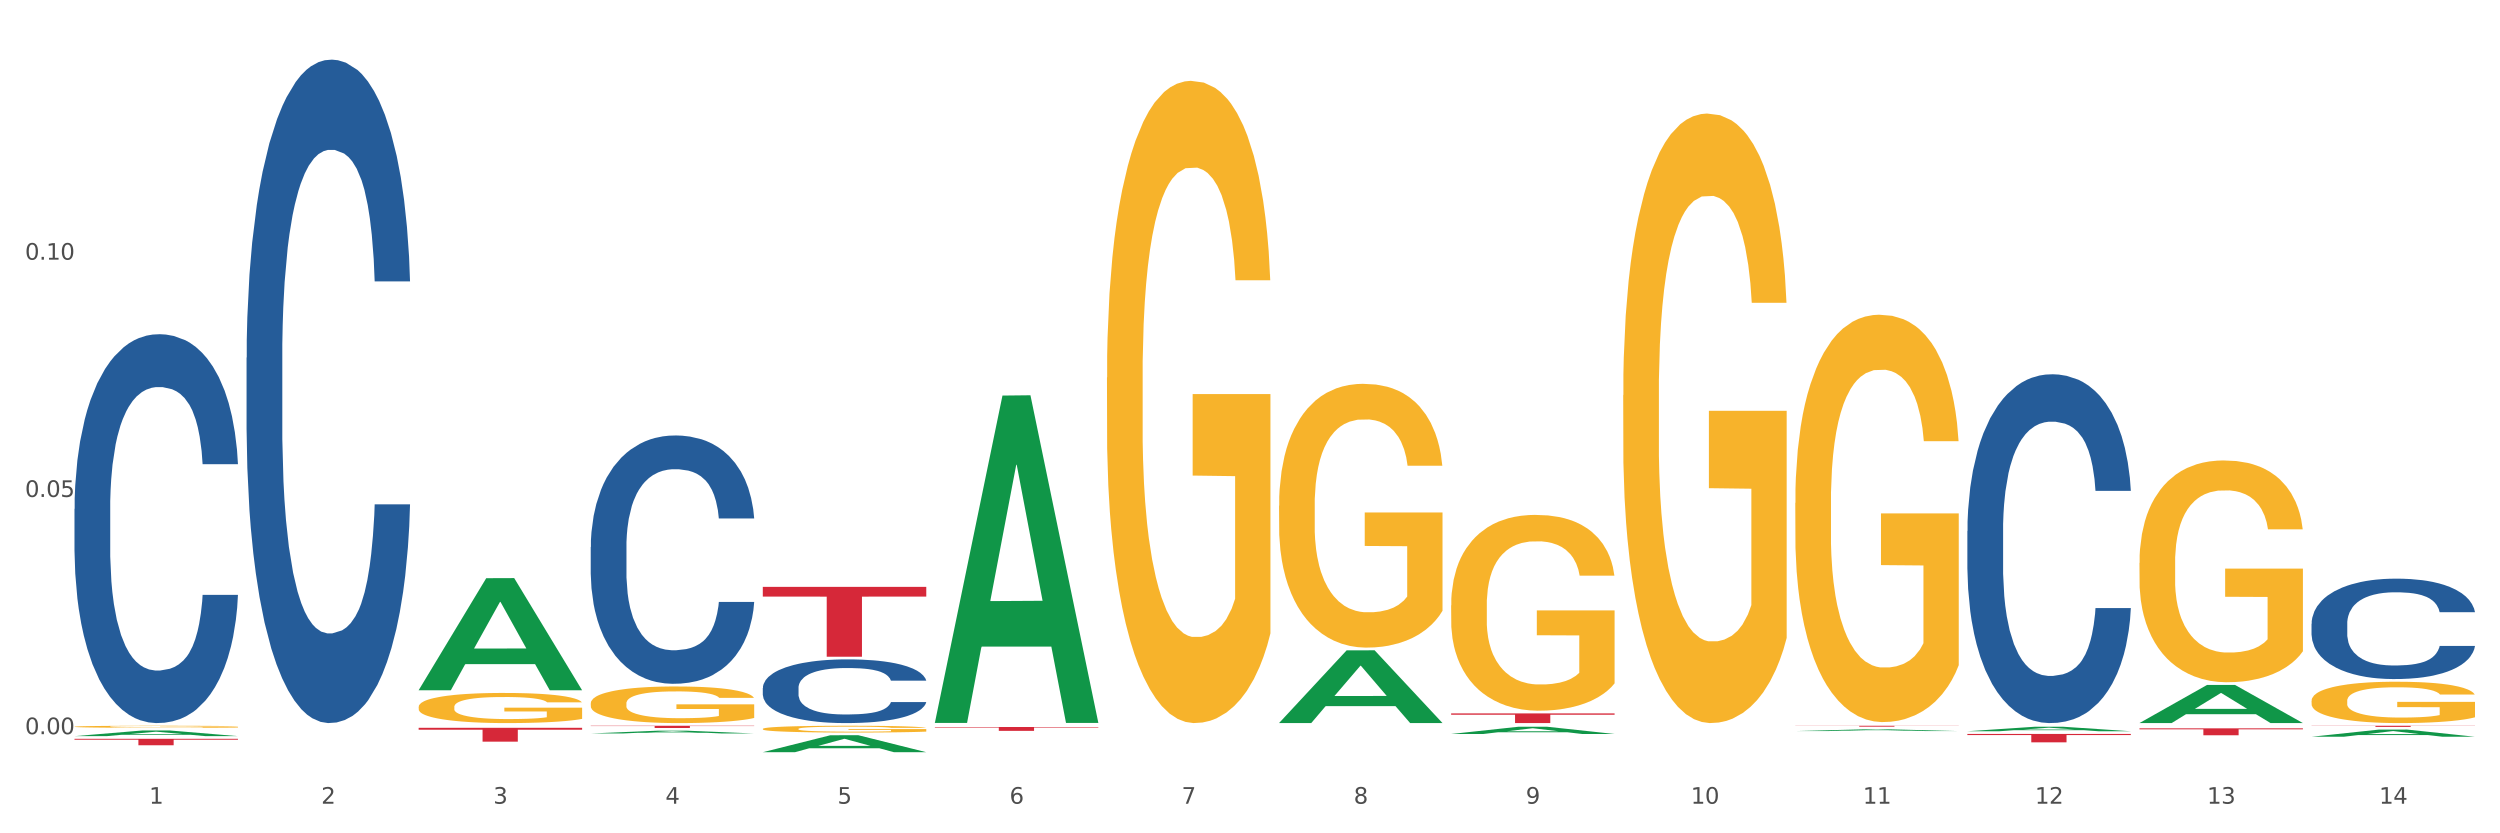 <?xml version="1.0" encoding="utf-8" standalone="no"?>
<!DOCTYPE svg PUBLIC "-//W3C//DTD SVG 1.1//EN"
  "http://www.w3.org/Graphics/SVG/1.1/DTD/svg11.dtd">
<svg xmlns:xlink="http://www.w3.org/1999/xlink" width="1080pt" height="360pt" viewBox="0 0 1080 360" xmlns="http://www.w3.org/2000/svg" version="1.1">
 <rect x="0" y="0" width="1080" height="360" fill="#333333" stroke="none"/>
 <defs>
  <style type="text/css">*{stroke-linejoin: round; stroke-linecap: butt}</style>
 </defs>
 <g id="figure_1">
  <g id="patch_1">
   <path d="M 0 360 
L 1080 360 
L 1080 0 
L 0 0 
z
" style="fill: #ffffff; stroke: #ffffff; stroke-linejoin: miter"/>
  </g>
  <g id="axes_1">
   <g id="matplotlib.axis_1">
    <g id="xtick_1">
     <g id="text_1">
      <!-- 1 -->
      <g style="fill: #4d4d4d" transform="translate(64.432 347.204) scale(0.096 -0.096)">
       <defs>
        <path id="DejaVuSans-31" d="M 794 531 
L 1825 531 
L 1825 4091 
L 703 3866 
L 703 4441 
L 1819 4666 
L 2450 4666 
L 2450 531 
L 3481 531 
L 3481 0 
L 794 0 
L 794 531 
z
" transform="scale(0.016)"/>
       </defs>
       <use xlink:href="#DejaVuSans-31"/>
      </g>
     </g>
    </g>
    <g id="xtick_2">
     <g id="text_2">
      <!-- 2 -->
      <g style="fill: #4d4d4d" transform="translate(138.771 347.204) scale(0.096 -0.096)">
       <defs>
        <path id="DejaVuSans-32" d="M 1228 531 
L 3431 531 
L 3431 0 
L 469 0 
L 469 531 
Q 828 903 1448 1529 
Q 2069 2156 2228 2338 
Q 2531 2678 2651 2914 
Q 2772 3150 2772 3378 
Q 2772 3750 2511 3984 
Q 2250 4219 1831 4219 
Q 1534 4219 1204 4116 
Q 875 4013 500 3803 
L 500 4441 
Q 881 4594 1212 4672 
Q 1544 4750 1819 4750 
Q 2544 4750 2975 4387 
Q 3406 4025 3406 3419 
Q 3406 3131 3298 2873 
Q 3191 2616 2906 2266 
Q 2828 2175 2409 1742 
Q 1991 1309 1228 531 
z
" transform="scale(0.016)"/>
       </defs>
       <use xlink:href="#DejaVuSans-32"/>
      </g>
     </g>
    </g>
    <g id="xtick_3">
     <g id="text_3">
      <!-- 3 -->
      <g style="fill: #4d4d4d" transform="translate(213.109 347.204) scale(0.096 -0.096)">
       <defs>
        <path id="DejaVuSans-33" d="M 2597 2516 
Q 3050 2419 3304 2112 
Q 3559 1806 3559 1356 
Q 3559 666 3084 287 
Q 2609 -91 1734 -91 
Q 1441 -91 1130 -33 
Q 819 25 488 141 
L 488 750 
Q 750 597 1062 519 
Q 1375 441 1716 441 
Q 2309 441 2620 675 
Q 2931 909 2931 1356 
Q 2931 1769 2642 2001 
Q 2353 2234 1838 2234 
L 1294 2234 
L 1294 2753 
L 1863 2753 
Q 2328 2753 2575 2939 
Q 2822 3125 2822 3475 
Q 2822 3834 2567 4026 
Q 2313 4219 1838 4219 
Q 1578 4219 1281 4162 
Q 984 4106 628 3988 
L 628 4550 
Q 988 4650 1302 4700 
Q 1616 4750 1894 4750 
Q 2613 4750 3031 4423 
Q 3450 4097 3450 3541 
Q 3450 3153 3228 2886 
Q 3006 2619 2597 2516 
z
" transform="scale(0.016)"/>
       </defs>
       <use xlink:href="#DejaVuSans-33"/>
      </g>
     </g>
    </g>
    <g id="xtick_4">
     <g id="text_4">
      <!-- 4 -->
      <g style="fill: #4d4d4d" transform="translate(287.448 347.204) scale(0.096 -0.096)">
       <defs>
        <path id="DejaVuSans-34" d="M 2419 4116 
L 825 1625 
L 2419 1625 
L 2419 4116 
z
M 2253 4666 
L 3047 4666 
L 3047 1625 
L 3713 1625 
L 3713 1100 
L 3047 1100 
L 3047 0 
L 2419 0 
L 2419 1100 
L 313 1100 
L 313 1709 
L 2253 4666 
z
" transform="scale(0.016)"/>
       </defs>
       <use xlink:href="#DejaVuSans-34"/>
      </g>
     </g>
    </g>
    <g id="xtick_5">
     <g id="text_5">
      <!-- 5 -->
      <g style="fill: #4d4d4d" transform="translate(361.787 347.204) scale(0.096 -0.096)">
       <defs>
        <path id="DejaVuSans-35" d="M 691 4666 
L 3169 4666 
L 3169 4134 
L 1269 4134 
L 1269 2991 
Q 1406 3038 1543 3061 
Q 1681 3084 1819 3084 
Q 2600 3084 3056 2656 
Q 3513 2228 3513 1497 
Q 3513 744 3044 326 
Q 2575 -91 1722 -91 
Q 1428 -91 1123 -41 
Q 819 9 494 109 
L 494 744 
Q 775 591 1075 516 
Q 1375 441 1709 441 
Q 2250 441 2565 725 
Q 2881 1009 2881 1497 
Q 2881 1984 2565 2268 
Q 2250 2553 1709 2553 
Q 1456 2553 1204 2497 
Q 953 2441 691 2322 
L 691 4666 
z
" transform="scale(0.016)"/>
       </defs>
       <use xlink:href="#DejaVuSans-35"/>
      </g>
     </g>
    </g>
    <g id="xtick_6">
     <g id="text_6">
      <!-- 6 -->
      <g style="fill: #4d4d4d" transform="translate(436.125 347.204) scale(0.096 -0.096)">
       <defs>
        <path id="DejaVuSans-36" d="M 2113 2584 
Q 1688 2584 1439 2293 
Q 1191 2003 1191 1497 
Q 1191 994 1439 701 
Q 1688 409 2113 409 
Q 2538 409 2786 701 
Q 3034 994 3034 1497 
Q 3034 2003 2786 2293 
Q 2538 2584 2113 2584 
z
M 3366 4563 
L 3366 3988 
Q 3128 4100 2886 4159 
Q 2644 4219 2406 4219 
Q 1781 4219 1451 3797 
Q 1122 3375 1075 2522 
Q 1259 2794 1537 2939 
Q 1816 3084 2150 3084 
Q 2853 3084 3261 2657 
Q 3669 2231 3669 1497 
Q 3669 778 3244 343 
Q 2819 -91 2113 -91 
Q 1303 -91 875 529 
Q 447 1150 447 2328 
Q 447 3434 972 4092 
Q 1497 4750 2381 4750 
Q 2619 4750 2861 4703 
Q 3103 4656 3366 4563 
z
" transform="scale(0.016)"/>
       </defs>
       <use xlink:href="#DejaVuSans-36"/>
      </g>
     </g>
    </g>
    <g id="xtick_7">
     <g id="text_7">
      <!-- 7 -->
      <g style="fill: #4d4d4d" transform="translate(510.464 347.204) scale(0.096 -0.096)">
       <defs>
        <path id="DejaVuSans-37" d="M 525 4666 
L 3525 4666 
L 3525 4397 
L 1831 0 
L 1172 0 
L 2766 4134 
L 525 4134 
L 525 4666 
z
" transform="scale(0.016)"/>
       </defs>
       <use xlink:href="#DejaVuSans-37"/>
      </g>
     </g>
    </g>
    <g id="xtick_8">
     <g id="text_8">
      <!-- 8 -->
      <g style="fill: #4d4d4d" transform="translate(584.803 347.204) scale(0.096 -0.096)">
       <defs>
        <path id="DejaVuSans-38" d="M 2034 2216 
Q 1584 2216 1326 1975 
Q 1069 1734 1069 1313 
Q 1069 891 1326 650 
Q 1584 409 2034 409 
Q 2484 409 2743 651 
Q 3003 894 3003 1313 
Q 3003 1734 2745 1975 
Q 2488 2216 2034 2216 
z
M 1403 2484 
Q 997 2584 770 2862 
Q 544 3141 544 3541 
Q 544 4100 942 4425 
Q 1341 4750 2034 4750 
Q 2731 4750 3128 4425 
Q 3525 4100 3525 3541 
Q 3525 3141 3298 2862 
Q 3072 2584 2669 2484 
Q 3125 2378 3379 2068 
Q 3634 1759 3634 1313 
Q 3634 634 3220 271 
Q 2806 -91 2034 -91 
Q 1263 -91 848 271 
Q 434 634 434 1313 
Q 434 1759 690 2068 
Q 947 2378 1403 2484 
z
M 1172 3481 
Q 1172 3119 1398 2916 
Q 1625 2713 2034 2713 
Q 2441 2713 2670 2916 
Q 2900 3119 2900 3481 
Q 2900 3844 2670 4047 
Q 2441 4250 2034 4250 
Q 1625 4250 1398 4047 
Q 1172 3844 1172 3481 
z
" transform="scale(0.016)"/>
       </defs>
       <use xlink:href="#DejaVuSans-38"/>
      </g>
     </g>
    </g>
    <g id="xtick_9">
     <g id="text_9">
      <!-- 9 -->
      <g style="fill: #4d4d4d" transform="translate(659.142 347.204) scale(0.096 -0.096)">
       <defs>
        <path id="DejaVuSans-39" d="M 703 97 
L 703 672 
Q 941 559 1184 500 
Q 1428 441 1663 441 
Q 2288 441 2617 861 
Q 2947 1281 2994 2138 
Q 2813 1869 2534 1725 
Q 2256 1581 1919 1581 
Q 1219 1581 811 2004 
Q 403 2428 403 3163 
Q 403 3881 828 4315 
Q 1253 4750 1959 4750 
Q 2769 4750 3195 4129 
Q 3622 3509 3622 2328 
Q 3622 1225 3098 567 
Q 2575 -91 1691 -91 
Q 1453 -91 1209 -44 
Q 966 3 703 97 
z
M 1959 2075 
Q 2384 2075 2632 2365 
Q 2881 2656 2881 3163 
Q 2881 3666 2632 3958 
Q 2384 4250 1959 4250 
Q 1534 4250 1286 3958 
Q 1038 3666 1038 3163 
Q 1038 2656 1286 2365 
Q 1534 2075 1959 2075 
z
" transform="scale(0.016)"/>
       </defs>
       <use xlink:href="#DejaVuSans-39"/>
      </g>
     </g>
    </g>
    <g id="xtick_10">
     <g id="text_10">
      <!-- 10 -->
      <g style="fill: #4d4d4d" transform="translate(730.426 347.204) scale(0.096 -0.096)">
       <defs>
        <path id="DejaVuSans-30" d="M 2034 4250 
Q 1547 4250 1301 3770 
Q 1056 3291 1056 2328 
Q 1056 1369 1301 889 
Q 1547 409 2034 409 
Q 2525 409 2770 889 
Q 3016 1369 3016 2328 
Q 3016 3291 2770 3770 
Q 2525 4250 2034 4250 
z
M 2034 4750 
Q 2819 4750 3233 4129 
Q 3647 3509 3647 2328 
Q 3647 1150 3233 529 
Q 2819 -91 2034 -91 
Q 1250 -91 836 529 
Q 422 1150 422 2328 
Q 422 3509 836 4129 
Q 1250 4750 2034 4750 
z
" transform="scale(0.016)"/>
       </defs>
       <use xlink:href="#DejaVuSans-31"/>
       <use xlink:href="#DejaVuSans-30" transform="translate(63.623 0)"/>
      </g>
     </g>
    </g>
    <g id="xtick_11">
     <g id="text_11">
      <!-- 11 -->
      <g style="fill: #4d4d4d" transform="translate(804.765 347.204) scale(0.096 -0.096)">
       <use xlink:href="#DejaVuSans-31"/>
       <use xlink:href="#DejaVuSans-31" transform="translate(63.623 0)"/>
      </g>
     </g>
    </g>
    <g id="xtick_12">
     <g id="text_12">
      <!-- 12 -->
      <g style="fill: #4d4d4d" transform="translate(879.104 347.204) scale(0.096 -0.096)">
       <use xlink:href="#DejaVuSans-31"/>
       <use xlink:href="#DejaVuSans-32" transform="translate(63.623 0)"/>
      </g>
     </g>
    </g>
    <g id="xtick_13">
     <g id="text_13">
      <!-- 13 -->
      <g style="fill: #4d4d4d" transform="translate(953.442 347.204) scale(0.096 -0.096)">
       <use xlink:href="#DejaVuSans-31"/>
       <use xlink:href="#DejaVuSans-33" transform="translate(63.623 0)"/>
      </g>
     </g>
    </g>
    <g id="xtick_14">
     <g id="text_14">
      <!-- 14 -->
      <g style="fill: #4d4d4d" transform="translate(1027.781 347.204) scale(0.096 -0.096)">
       <use xlink:href="#DejaVuSans-31"/>
       <use xlink:href="#DejaVuSans-34" transform="translate(63.623 0)"/>
      </g>
     </g>
    </g>
    <g id="xtick_15"/>
    <g id="xtick_16"/>
    <g id="xtick_17"/>
    <g id="xtick_18"/>
    <g id="xtick_19"/>
    <g id="xtick_20"/>
    <g id="xtick_21"/>
    <g id="xtick_22"/>
    <g id="xtick_23"/>
    <g id="xtick_24"/>
    <g id="xtick_25"/>
    <g id="xtick_26"/>
    <g id="xtick_27"/>
   </g>
   <g id="matplotlib.axis_2">
    <g id="ytick_1">
     <g id="text_15">
      <!-- 0.00 -->
      <g style="fill: #4d4d4d" transform="translate(10.8 317.171) scale(0.096 -0.096)">
       <defs>
        <path id="DejaVuSans-2e" d="M 684 794 
L 1344 794 
L 1344 0 
L 684 0 
L 684 794 
z
" transform="scale(0.016)"/>
       </defs>
       <use xlink:href="#DejaVuSans-30"/>
       <use xlink:href="#DejaVuSans-2e" transform="translate(63.623 0)"/>
       <use xlink:href="#DejaVuSans-30" transform="translate(95.41 0)"/>
       <use xlink:href="#DejaVuSans-30" transform="translate(159.033 0)"/>
      </g>
     </g>
    </g>
    <g id="ytick_2">
     <g id="text_16">
      <!-- 0.05 -->
      <g style="fill: #4d4d4d" transform="translate(10.8 214.68) scale(0.096 -0.096)">
       <use xlink:href="#DejaVuSans-30"/>
       <use xlink:href="#DejaVuSans-2e" transform="translate(63.623 0)"/>
       <use xlink:href="#DejaVuSans-30" transform="translate(95.41 0)"/>
       <use xlink:href="#DejaVuSans-35" transform="translate(159.033 0)"/>
      </g>
     </g>
    </g>
    <g id="ytick_3">
     <g id="text_17">
      <!-- 0.10 -->
      <g style="fill: #4d4d4d" transform="translate(10.8 112.188) scale(0.096 -0.096)">
       <use xlink:href="#DejaVuSans-30"/>
       <use xlink:href="#DejaVuSans-2e" transform="translate(63.623 0)"/>
       <use xlink:href="#DejaVuSans-31" transform="translate(95.41 0)"/>
       <use xlink:href="#DejaVuSans-30" transform="translate(159.033 0)"/>
      </g>
     </g>
    </g>
    <g id="ytick_4"/>
    <g id="ytick_5"/>
    <g id="ytick_6"/>
   </g>
   <g id="PolyCollection_1">
    <path d="M 32.175 318.012 
L 32.248 318.009 
L 61.37 315.574 
L 73.456 315.571 
L 102.797 318.016 
L 88.818 318.016 
L 82.484 317.447 
L 52.415 317.447 
L 52.197 317.456 
L 46.081 318.016 
L 32.175 318.016 
L 32.175 318.012 
L 56.201 317.107 
L 78.698 317.105 
L 67.559 316.092 
L 67.413 316.088 
L 67.267 316.095 
L 56.128 317.105 
L 56.201 317.107 
L 32.175 318.012 
z
" clip-path="url(#p46ab9dc8cc)" style="fill: #109648"/>
    <path d="M 924.24 314.651 
L 994.861 314.651 
L 994.861 315.065 
L 967.081 315.067 
L 967.081 317.625 
L 951.852 317.625 
L 951.852 315.067 
L 924.24 315.065 
L 924.24 314.654 
L 924.24 314.651 
z
" clip-path="url(#p46ab9dc8cc)" style="fill: #d62839"/>
    <path d="M 849.901 317.049 
L 920.523 317.049 
L 920.523 317.553 
L 892.742 317.557 
L 892.742 320.675 
L 877.514 320.675 
L 877.514 317.557 
L 849.901 317.553 
L 849.901 317.053 
L 849.901 317.049 
z
" clip-path="url(#p46ab9dc8cc)" style="fill: #d62839"/>
    <path d="M 775.562 313.524 
L 846.184 313.524 
L 846.184 313.58 
L 818.404 313.58 
L 818.404 313.922 
L 803.175 313.922 
L 803.175 313.58 
L 775.562 313.58 
L 775.562 313.525 
L 775.562 313.524 
z
" clip-path="url(#p46ab9dc8cc)" style="fill: #d62839"/>
    <path d="M 626.885 308.178 
L 697.506 308.178 
L 697.506 308.761 
L 669.726 308.765 
L 669.726 312.373 
L 654.497 312.373 
L 654.497 308.765 
L 626.885 308.761 
L 626.885 308.182 
L 626.885 308.178 
z
" clip-path="url(#p46ab9dc8cc)" style="fill: #d62839"/>
    <path d="M 403.869 314.063 
L 474.49 314.063 
L 474.49 314.297 
L 446.71 314.298 
L 446.71 315.746 
L 431.481 315.746 
L 431.481 314.298 
L 403.869 314.297 
L 403.869 314.065 
L 403.869 314.063 
z
" clip-path="url(#p46ab9dc8cc)" style="fill: #d62839"/>
    <path d="M 329.53 253.527 
L 400.152 253.527 
L 400.152 257.719 
L 372.371 257.748 
L 372.371 283.695 
L 357.143 283.695 
L 357.143 257.748 
L 329.53 257.719 
L 329.53 253.555 
L 329.53 253.527 
z
" clip-path="url(#p46ab9dc8cc)" style="fill: #d62839"/>
    <path d="M 255.191 313.524 
L 325.813 313.524 
L 325.813 313.659 
L 298.033 313.659 
L 298.033 314.491 
L 282.804 314.491 
L 282.804 313.659 
L 255.191 313.659 
L 255.191 313.525 
L 255.191 313.524 
z
" clip-path="url(#p46ab9dc8cc)" style="fill: #d62839"/>
    <path d="M 180.852 314.4 
L 251.474 314.4 
L 251.474 315.233 
L 223.694 315.239 
L 223.694 320.397 
L 208.465 320.397 
L 208.465 315.239 
L 180.852 315.233 
L 180.852 314.405 
L 180.852 314.4 
z
" clip-path="url(#p46ab9dc8cc)" style="fill: #d62839"/>
    <path d="M 32.175 319.167 
L 102.797 319.167 
L 102.797 319.553 
L 75.017 319.556 
L 75.017 321.946 
L 59.788 321.946 
L 59.788 319.556 
L 32.175 319.553 
L 32.175 319.17 
L 32.175 319.167 
z
" clip-path="url(#p46ab9dc8cc)" style="fill: #d62839"/>
    <path d="M 32.175 219.858 
L 32.258 219.705 
L 32.258 215.409 
L 32.509 209.578 
L 33.427 198.839 
L 34.596 190.707 
L 36.599 181.195 
L 37.684 177.206 
L 39.104 172.757 
L 42.025 165.546 
L 45.364 159.409 
L 47.702 156.033 
L 49.455 153.885 
L 53.378 150.05 
L 55.632 148.362 
L 57.969 146.981 
L 59.973 146.061 
L 63.312 144.987 
L 65.983 144.526 
L 69.072 144.373 
L 71.66 144.526 
L 75.082 145.14 
L 80.091 146.981 
L 82.011 148.055 
L 84.599 149.896 
L 87.27 152.351 
L 89.44 154.806 
L 91.945 158.335 
L 94.533 162.937 
L 97.037 168.767 
L 98.79 174.137 
L 100.209 179.814 
L 101.461 186.718 
L 102.379 194.236 
L 102.797 200.526 
L 87.52 200.526 
L 87.103 194.85 
L 86.268 188.713 
L 85.434 184.57 
L 84.515 181.195 
L 83.096 177.359 
L 81.844 174.904 
L 79.757 171.989 
L 77.837 170.148 
L 76.251 169.074 
L 74.331 168.154 
L 70.241 167.233 
L 67.319 167.233 
L 65.482 167.54 
L 63.229 168.307 
L 61.309 169.381 
L 59.055 171.222 
L 57.302 173.217 
L 55.549 175.825 
L 54.547 177.666 
L 53.044 181.041 
L 52.043 183.803 
L 50.707 188.559 
L 49.956 191.935 
L 48.62 200.68 
L 48.036 207.124 
L 47.785 211.573 
L 47.618 216.483 
L 47.618 240.417 
L 48.119 251.157 
L 48.537 255.759 
L 49.204 260.976 
L 50.457 267.727 
L 52.293 274.324 
L 54.213 279.08 
L 55.799 281.995 
L 57.302 284.143 
L 58.804 285.831 
L 60.641 287.365 
L 62.143 288.285 
L 64.397 289.206 
L 67.069 289.666 
L 69.155 289.666 
L 73.413 288.899 
L 75.333 288.132 
L 77.169 287.058 
L 79.173 285.37 
L 80.759 283.529 
L 81.677 282.148 
L 83.18 279.233 
L 84.348 276.165 
L 85.35 272.636 
L 86.018 269.568 
L 86.769 264.965 
L 87.353 259.748 
L 87.52 256.987 
L 102.797 256.987 
L 102.463 262.51 
L 101.879 267.88 
L 100.71 275.091 
L 99.792 279.233 
L 98.372 284.296 
L 96.87 288.592 
L 94.783 293.348 
L 92.863 296.877 
L 90.86 299.946 
L 88.689 302.707 
L 84.766 306.543 
L 83.347 307.617 
L 80.341 309.458 
L 78.004 310.532 
L 74.581 311.606 
L 71.075 312.22 
L 67.402 312.373 
L 64.147 312.066 
L 60.557 311.146 
L 58.303 310.225 
L 55.799 308.844 
L 52.877 306.696 
L 50.123 304.088 
L 47.535 301.02 
L 45.114 297.491 
L 42.86 293.502 
L 39.938 286.905 
L 37.768 280.461 
L 36.182 274.477 
L 35.097 269.414 
L 34.011 262.97 
L 33.427 258.521 
L 32.509 247.781 
L 32.175 237.809 
L 32.175 219.858 
z
" clip-path="url(#p46ab9dc8cc)" style="fill: #255c99"/>
    <path d="M 106.514 154.539 
L 106.597 154.278 
L 106.597 146.949 
L 106.848 137.002 
L 107.766 118.68 
L 108.935 104.807 
L 110.938 88.579 
L 112.023 81.773 
L 113.442 74.183 
L 116.364 61.881 
L 119.703 51.411 
L 122.04 45.652 
L 123.794 41.988 
L 127.717 35.444 
L 129.971 32.565 
L 132.308 30.209 
L 134.312 28.639 
L 137.651 26.806 
L 140.322 26.021 
L 143.411 25.759 
L 145.998 26.021 
L 149.421 27.068 
L 154.43 30.209 
L 156.35 32.041 
L 158.937 35.182 
L 161.609 39.37 
L 163.779 43.558 
L 166.283 49.579 
L 168.871 57.431 
L 171.376 67.377 
L 173.129 76.539 
L 174.548 86.223 
L 175.8 98.002 
L 176.718 110.827 
L 177.135 121.559 
L 161.859 121.559 
L 161.442 111.874 
L 160.607 101.405 
L 159.772 94.337 
L 158.854 88.579 
L 157.435 82.035 
L 156.183 77.847 
L 154.096 72.874 
L 152.176 69.733 
L 150.59 67.901 
L 148.67 66.33 
L 144.579 64.76 
L 141.658 64.76 
L 139.821 65.283 
L 137.567 66.592 
L 135.647 68.424 
L 133.393 71.565 
L 131.64 74.968 
L 129.887 79.418 
L 128.886 82.559 
L 127.383 88.317 
L 126.381 93.029 
L 125.046 101.143 
L 124.294 106.901 
L 122.959 121.821 
L 122.374 132.814 
L 122.124 140.405 
L 121.957 148.781 
L 121.957 189.614 
L 122.458 207.936 
L 122.875 215.788 
L 123.543 224.688 
L 124.795 236.205 
L 126.632 247.46 
L 128.552 255.574 
L 130.138 260.547 
L 131.64 264.212 
L 133.143 267.091 
L 134.979 269.708 
L 136.482 271.279 
L 138.736 272.849 
L 141.407 273.635 
L 143.494 273.635 
L 147.751 272.326 
L 149.671 271.017 
L 151.508 269.185 
L 153.511 266.306 
L 155.097 263.165 
L 156.016 260.809 
L 157.518 255.836 
L 158.687 250.601 
L 159.689 244.581 
L 160.357 239.346 
L 161.108 231.493 
L 161.692 222.594 
L 161.859 217.882 
L 177.135 217.882 
L 176.802 227.305 
L 176.217 236.466 
L 175.049 248.768 
L 174.13 255.836 
L 172.711 264.473 
L 171.209 271.802 
L 169.122 279.916 
L 167.202 285.937 
L 165.198 291.172 
L 163.028 295.883 
L 159.104 302.427 
L 157.685 304.259 
L 154.68 307.4 
L 152.343 309.232 
L 148.92 311.064 
L 145.414 312.111 
L 141.741 312.373 
L 138.486 311.85 
L 134.896 310.279 
L 132.642 308.709 
L 130.138 306.353 
L 127.216 302.689 
L 124.461 298.239 
L 121.874 293.004 
L 119.453 286.984 
L 117.199 280.178 
L 114.277 268.923 
L 112.107 257.93 
L 110.521 247.722 
L 109.435 239.084 
L 108.35 228.09 
L 107.766 220.5 
L 106.848 202.177 
L 106.514 185.164 
L 106.514 154.539 
z
" clip-path="url(#p46ab9dc8cc)" style="fill: #255c99"/>
    <path d="M 998.578 313.524 
L 1069.2 313.524 
L 1069.2 313.593 
L 1041.42 313.594 
L 1041.42 314.021 
L 1026.191 314.021 
L 1026.191 313.594 
L 998.578 313.593 
L 998.578 313.525 
L 998.578 313.524 
z
" clip-path="url(#p46ab9dc8cc)" style="fill: #d62839"/>
    <path d="M 255.191 236.323 
L 255.275 236.225 
L 255.275 233.481 
L 255.525 229.758 
L 256.443 222.9 
L 257.612 217.707 
L 259.615 211.632 
L 260.701 209.085 
L 262.12 206.243 
L 265.041 201.638 
L 268.381 197.719 
L 270.718 195.564 
L 272.471 194.192 
L 276.394 191.742 
L 278.648 190.665 
L 280.986 189.783 
L 282.989 189.195 
L 286.328 188.509 
L 288.999 188.215 
L 292.088 188.117 
L 294.676 188.215 
L 298.098 188.607 
L 303.107 189.783 
L 305.027 190.469 
L 307.615 191.644 
L 310.286 193.212 
L 312.457 194.78 
L 314.961 197.033 
L 317.549 199.973 
L 320.053 203.696 
L 321.806 207.125 
L 323.225 210.75 
L 324.477 215.159 
L 325.396 219.96 
L 325.813 223.977 
L 310.537 223.977 
L 310.119 220.352 
L 309.284 216.433 
L 308.45 213.788 
L 307.531 211.632 
L 306.112 209.183 
L 304.86 207.615 
L 302.773 205.753 
L 300.853 204.578 
L 299.267 203.892 
L 297.347 203.304 
L 293.257 202.716 
L 290.335 202.716 
L 288.499 202.912 
L 286.245 203.402 
L 284.325 204.088 
L 282.071 205.263 
L 280.318 206.537 
L 278.565 208.203 
L 277.563 209.379 
L 276.06 211.534 
L 275.059 213.298 
L 273.723 216.335 
L 272.972 218.491 
L 271.636 224.075 
L 271.052 228.19 
L 270.801 231.032 
L 270.634 234.167 
L 270.634 249.452 
L 271.135 256.31 
L 271.553 259.25 
L 272.22 262.581 
L 273.473 266.892 
L 275.309 271.105 
L 277.229 274.142 
L 278.815 276.004 
L 280.318 277.376 
L 281.82 278.453 
L 283.657 279.433 
L 285.159 280.021 
L 287.413 280.609 
L 290.085 280.903 
L 292.172 280.903 
L 296.429 280.413 
L 298.349 279.923 
L 300.185 279.237 
L 302.189 278.16 
L 303.775 276.984 
L 304.693 276.102 
L 306.196 274.24 
L 307.364 272.281 
L 308.366 270.027 
L 309.034 268.068 
L 309.785 265.128 
L 310.37 261.797 
L 310.537 260.033 
L 325.813 260.033 
L 325.479 263.561 
L 324.895 266.99 
L 323.726 271.595 
L 322.808 274.24 
L 321.389 277.474 
L 319.886 280.217 
L 317.799 283.254 
L 315.879 285.508 
L 313.876 287.467 
L 311.705 289.231 
L 307.782 291.681 
L 306.363 292.366 
L 303.358 293.542 
L 301.02 294.228 
L 297.598 294.914 
L 294.092 295.306 
L 290.419 295.404 
L 287.163 295.208 
L 283.573 294.62 
L 281.32 294.032 
L 278.815 293.15 
L 275.893 291.779 
L 273.139 290.113 
L 270.551 288.153 
L 268.13 285.9 
L 265.876 283.352 
L 262.955 279.139 
L 260.784 275.024 
L 259.198 271.203 
L 258.113 267.97 
L 257.028 263.855 
L 256.443 261.013 
L 255.525 254.155 
L 255.191 247.786 
L 255.191 236.323 
z
" clip-path="url(#p46ab9dc8cc)" style="fill: #255c99"/>
    <path d="M 849.901 229.388 
L 849.984 229.25 
L 849.984 225.397 
L 850.235 220.167 
L 851.153 210.534 
L 852.322 203.24 
L 854.325 194.708 
L 855.41 191.13 
L 856.829 187.139 
L 859.751 180.67 
L 863.09 175.166 
L 865.428 172.138 
L 867.181 170.211 
L 871.104 166.771 
L 873.358 165.257 
L 875.695 164.018 
L 877.699 163.193 
L 881.038 162.229 
L 883.709 161.816 
L 886.798 161.679 
L 889.386 161.816 
L 892.808 162.367 
L 897.817 164.018 
L 899.737 164.982 
L 902.325 166.633 
L 904.996 168.835 
L 907.166 171.037 
L 909.671 174.202 
L 912.258 178.331 
L 914.763 183.56 
L 916.516 188.377 
L 917.935 193.469 
L 919.187 199.662 
L 920.105 206.405 
L 920.523 212.048 
L 905.246 212.048 
L 904.829 206.956 
L 903.994 201.451 
L 903.159 197.735 
L 902.241 194.708 
L 900.822 191.267 
L 899.57 189.065 
L 897.483 186.45 
L 895.563 184.799 
L 893.977 183.836 
L 892.057 183.01 
L 887.966 182.184 
L 885.045 182.184 
L 883.208 182.459 
L 880.954 183.148 
L 879.034 184.111 
L 876.78 185.762 
L 875.027 187.551 
L 873.274 189.891 
L 872.273 191.542 
L 870.77 194.57 
L 869.768 197.047 
L 868.433 201.313 
L 867.681 204.341 
L 866.346 212.186 
L 865.761 217.966 
L 865.511 221.957 
L 865.344 226.36 
L 865.344 247.829 
L 865.845 257.463 
L 866.262 261.591 
L 866.93 266.27 
L 868.182 272.326 
L 870.019 278.243 
L 871.939 282.51 
L 873.525 285.124 
L 875.027 287.051 
L 876.53 288.565 
L 878.367 289.941 
L 879.869 290.767 
L 882.123 291.592 
L 884.794 292.005 
L 886.881 292.005 
L 891.139 291.317 
L 893.059 290.629 
L 894.895 289.666 
L 896.899 288.152 
L 898.485 286.501 
L 899.403 285.262 
L 900.905 282.647 
L 902.074 279.895 
L 903.076 276.729 
L 903.744 273.977 
L 904.495 269.848 
L 905.079 265.169 
L 905.246 262.692 
L 920.523 262.692 
L 920.189 267.647 
L 919.604 272.463 
L 918.436 278.931 
L 917.517 282.647 
L 916.098 287.189 
L 914.596 291.042 
L 912.509 295.308 
L 910.589 298.474 
L 908.585 301.226 
L 906.415 303.703 
L 902.491 307.144 
L 901.072 308.107 
L 898.067 309.758 
L 895.73 310.722 
L 892.307 311.685 
L 888.801 312.236 
L 885.128 312.373 
L 881.873 312.098 
L 878.283 311.272 
L 876.029 310.446 
L 873.525 309.208 
L 870.603 307.281 
L 867.848 304.942 
L 865.261 302.189 
L 862.84 299.024 
L 860.586 295.446 
L 857.664 289.528 
L 855.494 283.748 
L 853.908 278.381 
L 852.823 273.839 
L 851.737 268.059 
L 851.153 264.068 
L 850.235 254.435 
L 849.901 245.49 
L 849.901 229.388 
z
" clip-path="url(#p46ab9dc8cc)" style="fill: #255c99"/>
    <path d="M 998.578 269.465 
L 998.662 269.425 
L 998.662 268.316 
L 998.912 266.81 
L 999.83 264.037 
L 1000.999 261.937 
L 1003.003 259.481 
L 1004.088 258.451 
L 1005.507 257.302 
L 1008.429 255.44 
L 1011.768 253.855 
L 1014.105 252.984 
L 1015.858 252.429 
L 1019.781 251.439 
L 1022.035 251.003 
L 1024.373 250.646 
L 1026.376 250.409 
L 1029.715 250.131 
L 1032.387 250.013 
L 1035.475 249.973 
L 1038.063 250.013 
L 1041.486 250.171 
L 1046.494 250.646 
L 1048.414 250.924 
L 1051.002 251.399 
L 1053.673 252.033 
L 1055.844 252.667 
L 1058.348 253.578 
L 1060.936 254.767 
L 1063.44 256.272 
L 1065.193 257.659 
L 1066.612 259.125 
L 1067.864 260.907 
L 1068.783 262.849 
L 1069.2 264.473 
L 1053.924 264.473 
L 1053.506 263.007 
L 1052.671 261.422 
L 1051.837 260.353 
L 1050.918 259.481 
L 1049.499 258.491 
L 1048.247 257.857 
L 1046.16 257.104 
L 1044.24 256.629 
L 1042.654 256.351 
L 1040.734 256.114 
L 1036.644 255.876 
L 1033.722 255.876 
L 1031.886 255.955 
L 1029.632 256.153 
L 1027.712 256.431 
L 1025.458 256.906 
L 1023.705 257.421 
L 1021.952 258.095 
L 1020.95 258.57 
L 1019.448 259.442 
L 1018.446 260.155 
L 1017.11 261.383 
L 1016.359 262.254 
L 1015.023 264.513 
L 1014.439 266.176 
L 1014.188 267.325 
L 1014.022 268.593 
L 1014.022 274.773 
L 1014.522 277.547 
L 1014.94 278.735 
L 1015.608 280.082 
L 1016.86 281.825 
L 1018.696 283.529 
L 1020.616 284.757 
L 1022.202 285.51 
L 1023.705 286.064 
L 1025.207 286.5 
L 1027.044 286.896 
L 1028.547 287.134 
L 1030.8 287.372 
L 1033.472 287.491 
L 1035.559 287.491 
L 1039.816 287.293 
L 1041.736 287.094 
L 1043.572 286.817 
L 1045.576 286.381 
L 1047.162 285.906 
L 1048.08 285.549 
L 1049.583 284.797 
L 1050.752 284.004 
L 1051.753 283.093 
L 1052.421 282.301 
L 1053.172 281.112 
L 1053.757 279.765 
L 1053.924 279.052 
L 1069.2 279.052 
L 1068.866 280.478 
L 1068.282 281.865 
L 1067.113 283.727 
L 1066.195 284.797 
L 1064.776 286.104 
L 1063.273 287.213 
L 1061.186 288.441 
L 1059.266 289.353 
L 1057.263 290.145 
L 1055.092 290.858 
L 1051.169 291.849 
L 1049.75 292.126 
L 1046.745 292.601 
L 1044.407 292.879 
L 1040.985 293.156 
L 1037.479 293.314 
L 1033.806 293.354 
L 1030.55 293.275 
L 1026.96 293.037 
L 1024.707 292.799 
L 1022.202 292.443 
L 1019.281 291.888 
L 1016.526 291.215 
L 1013.938 290.422 
L 1011.517 289.511 
L 1009.263 288.481 
L 1006.342 286.778 
L 1004.171 285.114 
L 1002.585 283.569 
L 1001.5 282.261 
L 1000.415 280.597 
L 999.83 279.448 
L 998.912 276.675 
L 998.578 274.1 
L 998.578 269.465 
z
" clip-path="url(#p46ab9dc8cc)" style="fill: #255c99"/>
    <path d="M 998.578 302.762 
L 998.662 302.746 
L 998.662 302.158 
L 998.828 301.652 
L 999.662 300.428 
L 1000.913 299.417 
L 1001.83 298.878 
L 1002.747 298.438 
L 1003.831 297.997 
L 1005.165 297.54 
L 1007.583 296.871 
L 1009.084 296.529 
L 1010.918 296.17 
L 1014.253 295.647 
L 1016.671 295.354 
L 1019.173 295.109 
L 1023.258 294.815 
L 1025.926 294.685 
L 1028.761 294.587 
L 1032.18 294.521 
L 1034.765 294.505 
L 1040.434 294.554 
L 1045.27 294.701 
L 1047.605 294.815 
L 1050.607 295.011 
L 1052.191 295.141 
L 1054.775 295.403 
L 1057.444 295.745 
L 1059.278 296.039 
L 1062.029 296.594 
L 1064.114 297.149 
L 1066.032 297.834 
L 1067.032 298.307 
L 1067.783 298.748 
L 1068.45 299.254 
L 1069.117 300.053 
L 1054.108 300.053 
L 1053.525 299.482 
L 1052.608 298.944 
L 1051.274 298.421 
L 1050.106 298.095 
L 1048.105 297.687 
L 1046.271 297.426 
L 1044.353 297.23 
L 1042.019 297.067 
L 1040.184 296.985 
L 1037.599 296.92 
L 1032.513 296.936 
L 1029.095 297.067 
L 1026.76 297.23 
L 1025.259 297.377 
L 1023.925 297.54 
L 1022.425 297.769 
L 1020.674 298.111 
L 1019.423 298.421 
L 1018.172 298.813 
L 1017.172 299.205 
L 1016.255 299.662 
L 1015.504 300.151 
L 1014.92 300.657 
L 1014.42 301.277 
L 1014.003 302.305 
L 1014.003 304.541 
L 1014.17 305.046 
L 1014.587 305.715 
L 1015.087 306.221 
L 1015.921 306.825 
L 1016.671 307.233 
L 1018.089 307.82 
L 1019.673 308.31 
L 1020.924 308.62 
L 1022.174 308.881 
L 1024.342 309.24 
L 1026.76 309.534 
L 1028.845 309.713 
L 1031.68 309.877 
L 1033.597 309.942 
L 1035.265 309.974 
L 1039.35 309.974 
L 1042.269 309.925 
L 1045.52 309.811 
L 1048.022 309.664 
L 1050.106 309.485 
L 1052.441 309.191 
L 1053.942 308.914 
L 1053.942 305.503 
L 1035.598 305.487 
L 1035.598 303.219 
L 1069.2 303.219 
L 1069.2 309.877 
L 1067.783 310.219 
L 1066.198 310.529 
L 1064.531 310.807 
L 1062.029 311.149 
L 1059.028 311.476 
L 1056.36 311.704 
L 1053.525 311.9 
L 1050.19 312.079 
L 1045.854 312.243 
L 1043.186 312.308 
L 1039.851 312.357 
L 1035.932 312.373 
L 1032.513 312.341 
L 1029.178 312.259 
L 1025.676 312.112 
L 1022.258 311.9 
L 1019.673 311.688 
L 1017.088 311.427 
L 1014.337 311.084 
L 1012.169 310.758 
L 1010.501 310.464 
L 1008.667 310.089 
L 1006.666 309.599 
L 1005.165 309.159 
L 1003.831 308.702 
L 1002.414 308.114 
L 1001.413 307.608 
L 1000.413 306.972 
L 999.829 306.499 
L 999.162 305.764 
L 998.662 304.736 
L 998.578 302.762 
z
" clip-path="url(#p46ab9dc8cc)" style="fill: #f7b32b"/>
    <path d="M 924.24 243.189 
L 924.323 243.101 
L 924.323 239.951 
L 924.49 237.238 
L 925.323 230.675 
L 926.574 225.249 
L 927.491 222.362 
L 928.408 219.999 
L 929.492 217.636 
L 930.826 215.186 
L 933.244 211.598 
L 934.745 209.76 
L 936.58 207.835 
L 939.915 205.035 
L 942.333 203.459 
L 944.834 202.147 
L 948.92 200.572 
L 951.588 199.871 
L 954.423 199.346 
L 957.841 198.996 
L 960.426 198.909 
L 966.096 199.171 
L 970.932 199.959 
L 973.266 200.572 
L 976.268 201.622 
L 977.852 202.322 
L 980.437 203.722 
L 983.105 205.56 
L 984.939 207.135 
L 987.691 210.11 
L 989.775 213.085 
L 991.693 216.761 
L 992.693 219.299 
L 993.444 221.661 
L 994.111 224.374 
L 994.778 228.662 
L 979.77 228.662 
L 979.186 225.599 
L 978.269 222.712 
L 976.935 219.911 
L 975.768 218.161 
L 973.766 215.973 
L 971.932 214.573 
L 970.014 213.523 
L 967.68 212.648 
L 965.845 212.21 
L 963.261 211.86 
L 958.175 211.948 
L 954.756 212.648 
L 952.422 213.523 
L 950.921 214.311 
L 949.587 215.186 
L 948.086 216.411 
L 946.335 218.249 
L 945.084 219.911 
L 943.834 222.011 
L 942.833 224.112 
L 941.916 226.562 
L 941.165 229.187 
L 940.582 231.9 
L 940.081 235.225 
L 939.665 240.739 
L 939.665 252.727 
L 939.831 255.44 
L 940.248 259.028 
L 940.749 261.741 
L 941.582 264.979 
L 942.333 267.167 
L 943.75 270.317 
L 945.334 272.942 
L 946.585 274.605 
L 947.836 276.005 
L 950.004 277.93 
L 952.422 279.506 
L 954.506 280.468 
L 957.341 281.343 
L 959.259 281.693 
L 960.926 281.868 
L 965.012 281.868 
L 967.93 281.606 
L 971.182 280.993 
L 973.683 280.206 
L 975.768 279.243 
L 978.102 277.668 
L 979.603 276.18 
L 979.603 257.891 
L 961.26 257.803 
L 961.26 245.639 
L 994.861 245.639 
L 994.861 281.343 
L 993.444 283.181 
L 991.86 284.844 
L 990.192 286.331 
L 987.691 288.169 
L 984.689 289.919 
L 982.021 291.144 
L 979.186 292.194 
L 975.851 293.157 
L 971.515 294.032 
L 968.847 294.382 
L 965.512 294.645 
L 961.593 294.732 
L 958.175 294.557 
L 954.84 294.12 
L 951.338 293.332 
L 947.919 292.194 
L 945.334 291.057 
L 942.75 289.657 
L 939.998 287.819 
L 937.83 286.069 
L 936.163 284.494 
L 934.328 282.481 
L 932.327 279.856 
L 930.826 277.493 
L 929.492 275.043 
L 928.075 271.892 
L 927.074 269.179 
L 926.074 265.766 
L 925.49 263.229 
L 924.823 259.291 
L 924.323 253.778 
L 924.24 243.189 
z
" clip-path="url(#p46ab9dc8cc)" style="fill: #f7b32b"/>
    <path d="M 775.562 217.279 
L 775.645 217.118 
L 775.645 211.332 
L 775.812 206.35 
L 776.646 194.295 
L 777.897 184.331 
L 778.814 179.027 
L 779.731 174.687 
L 780.815 170.347 
L 782.149 165.847 
L 784.567 159.257 
L 786.068 155.882 
L 787.902 152.346 
L 791.237 147.203 
L 793.655 144.31 
L 796.157 141.899 
L 800.242 139.006 
L 802.91 137.72 
L 805.745 136.756 
L 809.164 136.113 
L 811.748 135.952 
L 817.418 136.435 
L 822.254 137.881 
L 824.589 139.006 
L 827.59 140.935 
L 829.175 142.221 
L 831.759 144.792 
L 834.427 148.167 
L 836.262 151.061 
L 839.013 156.525 
L 841.098 161.99 
L 843.015 168.74 
L 844.016 173.401 
L 844.766 177.741 
L 845.433 182.723 
L 846.1 190.599 
L 831.092 190.599 
L 830.509 184.973 
L 829.592 179.67 
L 828.257 174.526 
L 827.09 171.312 
L 825.089 167.294 
L 823.255 164.722 
L 821.337 162.793 
L 819.002 161.186 
L 817.168 160.383 
L 814.583 159.74 
L 809.497 159.9 
L 806.079 161.186 
L 803.744 162.793 
L 802.243 164.24 
L 800.909 165.847 
L 799.408 168.097 
L 797.657 171.473 
L 796.407 174.526 
L 795.156 178.384 
L 794.156 182.241 
L 793.238 186.741 
L 792.488 191.563 
L 791.904 196.546 
L 791.404 202.653 
L 790.987 212.779 
L 790.987 234.798 
L 791.154 239.781 
L 791.571 246.37 
L 792.071 251.353 
L 792.905 257.3 
L 793.655 261.318 
L 795.073 267.104 
L 796.657 271.926 
L 797.908 274.979 
L 799.158 277.551 
L 801.326 281.087 
L 803.744 283.98 
L 805.829 285.748 
L 808.663 287.355 
L 810.581 287.998 
L 812.249 288.32 
L 816.334 288.32 
L 819.253 287.837 
L 822.504 286.712 
L 825.006 285.266 
L 827.09 283.498 
L 829.425 280.605 
L 830.926 277.872 
L 830.926 244.281 
L 812.582 244.12 
L 812.582 221.779 
L 846.184 221.779 
L 846.184 287.355 
L 844.766 290.73 
L 843.182 293.784 
L 841.515 296.516 
L 839.013 299.892 
L 836.012 303.106 
L 833.344 305.356 
L 830.509 307.285 
L 827.174 309.053 
L 822.838 310.66 
L 820.17 311.303 
L 816.835 311.785 
L 812.916 311.946 
L 809.497 311.625 
L 806.162 310.821 
L 802.66 309.374 
L 799.242 307.285 
L 796.657 305.196 
L 794.072 302.624 
L 791.321 299.249 
L 789.153 296.034 
L 787.485 293.141 
L 785.651 289.445 
L 783.65 284.623 
L 782.149 280.283 
L 780.815 275.783 
L 779.398 269.997 
L 778.397 265.014 
L 777.396 258.746 
L 776.813 254.085 
L 776.146 246.853 
L 775.645 236.727 
L 775.562 217.279 
z
" clip-path="url(#p46ab9dc8cc)" style="fill: #f7b32b"/>
    <path d="M 701.223 170.729 
L 701.307 170.488 
L 701.307 161.831 
L 701.474 154.376 
L 702.307 136.34 
L 703.558 121.43 
L 704.475 113.494 
L 705.392 107.001 
L 706.476 100.508 
L 707.81 93.774 
L 710.228 83.914 
L 711.729 78.864 
L 713.563 73.574 
L 716.899 65.878 
L 719.317 61.55 
L 721.818 57.942 
L 725.903 53.614 
L 728.572 51.69 
L 731.406 50.247 
L 734.825 49.285 
L 737.41 49.044 
L 743.08 49.766 
L 747.915 51.93 
L 750.25 53.614 
L 753.252 56.499 
L 754.836 58.423 
L 757.421 62.271 
L 760.089 67.321 
L 761.923 71.65 
L 764.675 79.826 
L 766.759 88.003 
L 768.677 98.103 
L 769.677 105.077 
L 770.428 111.57 
L 771.095 119.025 
L 771.762 130.809 
L 756.754 130.809 
L 756.17 122.392 
L 755.253 114.456 
L 753.919 106.76 
L 752.751 101.951 
L 750.75 95.939 
L 748.916 92.091 
L 746.998 89.205 
L 744.664 86.8 
L 742.829 85.598 
L 740.245 84.636 
L 735.159 84.876 
L 731.74 86.8 
L 729.405 89.205 
L 727.905 91.369 
L 726.571 93.774 
L 725.07 97.141 
L 723.319 102.191 
L 722.068 106.76 
L 720.817 112.532 
L 719.817 118.304 
L 718.9 125.037 
L 718.149 132.252 
L 717.566 139.706 
L 717.065 148.845 
L 716.648 163.995 
L 716.648 196.941 
L 716.815 204.396 
L 717.232 214.256 
L 717.732 221.711 
L 718.566 230.609 
L 719.317 236.621 
L 720.734 245.278 
L 722.318 252.493 
L 723.569 257.062 
L 724.82 260.91 
L 726.987 266.2 
L 729.405 270.529 
L 731.49 273.174 
L 734.325 275.579 
L 736.242 276.541 
L 737.91 277.022 
L 741.996 277.022 
L 744.914 276.301 
L 748.166 274.617 
L 750.667 272.453 
L 752.751 269.808 
L 755.086 265.479 
L 756.587 261.391 
L 756.587 211.13 
L 738.244 210.889 
L 738.244 177.462 
L 771.845 177.462 
L 771.845 275.579 
L 770.428 280.629 
L 768.844 285.199 
L 767.176 289.287 
L 764.675 294.337 
L 761.673 299.147 
L 759.005 302.513 
L 756.17 305.399 
L 752.835 308.044 
L 748.499 310.449 
L 745.831 311.411 
L 742.496 312.133 
L 738.577 312.373 
L 735.159 311.892 
L 731.823 310.69 
L 728.321 308.525 
L 724.903 305.399 
L 722.318 302.273 
L 719.733 298.425 
L 716.982 293.375 
L 714.814 288.565 
L 713.147 284.237 
L 711.312 278.706 
L 709.311 271.491 
L 707.81 264.998 
L 706.476 258.265 
L 705.059 249.607 
L 704.058 242.152 
L 703.058 232.773 
L 702.474 225.799 
L 701.807 214.978 
L 701.307 199.827 
L 701.223 170.729 
z
" clip-path="url(#p46ab9dc8cc)" style="fill: #f7b32b"/>
    <path d="M 626.885 261.523 
L 626.968 261.446 
L 626.968 258.664 
L 627.135 256.269 
L 627.969 250.475 
L 629.219 245.685 
L 630.136 243.136 
L 631.054 241.05 
L 632.138 238.964 
L 633.472 236.801 
L 635.89 233.633 
L 637.39 232.011 
L 639.225 230.311 
L 642.56 227.839 
L 644.978 226.449 
L 647.479 225.29 
L 651.565 223.899 
L 654.233 223.281 
L 657.068 222.818 
L 660.486 222.509 
L 663.071 222.431 
L 668.741 222.663 
L 673.577 223.358 
L 675.911 223.899 
L 678.913 224.826 
L 680.497 225.444 
L 683.082 226.68 
L 685.75 228.303 
L 687.584 229.693 
L 690.336 232.32 
L 692.42 234.947 
L 694.338 238.192 
L 695.339 240.432 
L 696.089 242.518 
L 696.756 244.913 
L 697.423 248.698 
L 682.415 248.698 
L 681.831 245.994 
L 680.914 243.445 
L 679.58 240.973 
L 678.413 239.428 
L 676.412 237.496 
L 674.577 236.26 
L 672.66 235.333 
L 670.325 234.561 
L 668.491 234.174 
L 665.906 233.865 
L 660.82 233.942 
L 657.401 234.561 
L 655.067 235.333 
L 653.566 236.028 
L 652.232 236.801 
L 650.731 237.883 
L 648.98 239.505 
L 647.729 240.973 
L 646.479 242.827 
L 645.478 244.681 
L 644.561 246.844 
L 643.811 249.162 
L 643.227 251.557 
L 642.727 254.493 
L 642.31 259.36 
L 642.31 269.944 
L 642.476 272.339 
L 642.893 275.506 
L 643.394 277.901 
L 644.227 280.76 
L 644.978 282.691 
L 646.395 285.472 
L 647.979 287.79 
L 649.23 289.258 
L 650.481 290.494 
L 652.649 292.194 
L 655.067 293.584 
L 657.151 294.434 
L 659.986 295.207 
L 661.904 295.516 
L 663.571 295.67 
L 667.657 295.67 
L 670.575 295.438 
L 673.827 294.898 
L 676.328 294.202 
L 678.413 293.352 
L 680.747 291.962 
L 682.248 290.648 
L 682.248 274.502 
L 663.905 274.425 
L 663.905 263.686 
L 697.506 263.686 
L 697.506 295.207 
L 696.089 296.829 
L 694.505 298.297 
L 692.837 299.61 
L 690.336 301.233 
L 687.334 302.778 
L 684.666 303.859 
L 681.831 304.786 
L 678.496 305.636 
L 674.16 306.409 
L 671.492 306.718 
L 668.157 306.95 
L 664.238 307.027 
L 660.82 306.872 
L 657.485 306.486 
L 653.983 305.791 
L 650.564 304.786 
L 647.979 303.782 
L 645.395 302.546 
L 642.643 300.924 
L 640.475 299.378 
L 638.808 297.988 
L 636.974 296.211 
L 634.972 293.893 
L 633.472 291.807 
L 632.138 289.644 
L 630.72 286.863 
L 629.72 284.468 
L 628.719 281.455 
L 628.135 279.215 
L 627.468 275.738 
L 626.968 270.871 
L 626.885 261.523 
z
" clip-path="url(#p46ab9dc8cc)" style="fill: #f7b32b"/>
    <path d="M 552.546 218.471 
L 552.629 218.367 
L 552.629 214.62 
L 552.796 211.393 
L 553.63 203.587 
L 554.881 197.135 
L 555.798 193.7 
L 556.715 190.89 
L 557.799 188.08 
L 559.133 185.166 
L 561.551 180.898 
L 563.052 178.713 
L 564.886 176.423 
L 568.221 173.092 
L 570.639 171.219 
L 573.141 169.658 
L 577.226 167.784 
L 579.894 166.952 
L 582.729 166.327 
L 586.148 165.911 
L 588.732 165.807 
L 594.402 166.119 
L 599.238 167.056 
L 601.573 167.784 
L 604.574 169.033 
L 606.158 169.866 
L 608.743 171.531 
L 611.411 173.717 
L 613.246 175.59 
L 615.997 179.129 
L 618.082 182.668 
L 619.999 187.039 
L 621 190.057 
L 621.75 192.867 
L 622.417 196.094 
L 623.084 201.194 
L 608.076 201.194 
L 607.493 197.551 
L 606.575 194.116 
L 605.241 190.786 
L 604.074 188.704 
L 602.073 186.102 
L 600.239 184.437 
L 598.321 183.188 
L 595.986 182.147 
L 594.152 181.627 
L 591.567 181.211 
L 586.481 181.315 
L 583.063 182.147 
L 580.728 183.188 
L 579.227 184.125 
L 577.893 185.166 
L 576.392 186.623 
L 574.641 188.808 
L 573.391 190.786 
L 572.14 193.284 
L 571.139 195.782 
L 570.222 198.696 
L 569.472 201.818 
L 568.888 205.044 
L 568.388 208.999 
L 567.971 215.556 
L 567.971 229.815 
L 568.138 233.042 
L 568.555 237.309 
L 569.055 240.535 
L 569.889 244.386 
L 570.639 246.988 
L 572.057 250.735 
L 573.641 253.857 
L 574.891 255.835 
L 576.142 257.5 
L 578.31 259.79 
L 580.728 261.663 
L 582.812 262.808 
L 585.647 263.849 
L 587.565 264.265 
L 589.233 264.473 
L 593.318 264.473 
L 596.236 264.161 
L 599.488 263.432 
L 601.99 262.496 
L 604.074 261.351 
L 606.409 259.477 
L 607.909 257.708 
L 607.909 235.956 
L 589.566 235.852 
L 589.566 221.385 
L 623.168 221.385 
L 623.168 263.849 
L 621.75 266.034 
L 620.166 268.012 
L 618.499 269.781 
L 615.997 271.967 
L 612.996 274.048 
L 610.327 275.506 
L 607.493 276.754 
L 604.157 277.899 
L 599.822 278.94 
L 597.154 279.356 
L 593.818 279.669 
L 589.9 279.773 
L 586.481 279.565 
L 583.146 279.044 
L 579.644 278.107 
L 576.226 276.754 
L 573.641 275.401 
L 571.056 273.736 
L 568.305 271.551 
L 566.137 269.469 
L 564.469 267.596 
L 562.635 265.202 
L 560.634 262.079 
L 559.133 259.269 
L 557.799 256.355 
L 556.381 252.608 
L 555.381 249.382 
L 554.38 245.323 
L 553.797 242.305 
L 553.13 237.621 
L 552.629 231.064 
L 552.546 218.471 
z
" clip-path="url(#p46ab9dc8cc)" style="fill: #f7b32b"/>
    <path d="M 478.207 163.129 
L 478.291 162.875 
L 478.291 153.753 
L 478.457 145.898 
L 479.291 126.894 
L 480.542 111.185 
L 481.459 102.823 
L 482.376 95.981 
L 483.46 89.14 
L 484.794 82.045 
L 487.212 71.656 
L 488.713 66.335 
L 490.547 60.761 
L 493.882 52.652 
L 496.3 48.091 
L 498.802 44.291 
L 502.887 39.73 
L 505.555 37.703 
L 508.39 36.182 
L 511.809 35.169 
L 514.394 34.915 
L 520.063 35.675 
L 524.899 37.956 
L 527.234 39.73 
L 530.236 42.77 
L 531.82 44.797 
L 534.405 48.852 
L 537.073 54.173 
L 538.907 58.734 
L 541.658 67.349 
L 543.743 75.964 
L 545.661 86.606 
L 546.661 93.954 
L 547.412 100.796 
L 548.079 108.651 
L 548.746 121.067 
L 533.737 121.067 
L 533.154 112.198 
L 532.237 103.836 
L 530.903 95.728 
L 529.735 90.66 
L 527.734 84.326 
L 525.9 80.271 
L 523.982 77.231 
L 521.648 74.697 
L 519.813 73.43 
L 517.228 72.416 
L 512.142 72.67 
L 508.724 74.697 
L 506.389 77.231 
L 504.888 79.511 
L 503.554 82.045 
L 502.054 85.593 
L 500.303 90.914 
L 499.052 95.728 
L 497.801 101.809 
L 496.801 107.891 
L 495.884 114.985 
L 495.133 122.587 
L 494.549 130.442 
L 494.049 140.071 
L 493.632 156.034 
L 493.632 190.748 
L 493.799 198.603 
L 494.216 208.992 
L 494.716 216.847 
L 495.55 226.222 
L 496.3 232.557 
L 497.718 241.678 
L 499.302 249.28 
L 500.553 254.094 
L 501.803 258.149 
L 503.971 263.723 
L 506.389 268.284 
L 508.474 271.071 
L 511.309 273.605 
L 513.226 274.619 
L 514.894 275.125 
L 518.979 275.125 
L 521.898 274.365 
L 525.149 272.592 
L 527.651 270.311 
L 529.735 267.524 
L 532.07 262.963 
L 533.571 258.655 
L 533.571 205.698 
L 515.227 205.444 
L 515.227 170.224 
L 548.829 170.224 
L 548.829 273.605 
L 547.412 278.926 
L 545.827 283.741 
L 544.16 288.048 
L 541.658 293.369 
L 538.657 298.437 
L 535.989 301.984 
L 533.154 305.025 
L 529.819 307.812 
L 525.483 310.346 
L 522.815 311.36 
L 519.48 312.12 
L 515.561 312.373 
L 512.142 311.866 
L 508.807 310.599 
L 505.305 308.319 
L 501.887 305.025 
L 499.302 301.731 
L 496.717 297.677 
L 493.966 292.356 
L 491.798 287.288 
L 490.13 282.727 
L 488.296 276.899 
L 486.295 269.298 
L 484.794 262.456 
L 483.46 255.361 
L 482.043 246.239 
L 481.042 238.384 
L 480.042 228.502 
L 479.458 221.154 
L 478.791 209.752 
L 478.291 193.788 
L 478.207 163.129 
z
" clip-path="url(#p46ab9dc8cc)" style="fill: #f7b32b"/>
    <path d="M 329.53 314.883 
L 329.613 314.88 
L 329.613 314.784 
L 329.78 314.7 
L 330.614 314.499 
L 331.864 314.333 
L 332.782 314.244 
L 333.699 314.171 
L 334.783 314.099 
L 336.117 314.024 
L 338.535 313.914 
L 340.036 313.857 
L 341.87 313.798 
L 345.205 313.712 
L 347.623 313.664 
L 350.124 313.624 
L 354.21 313.575 
L 356.878 313.554 
L 359.713 313.538 
L 363.131 313.527 
L 365.716 313.524 
L 371.386 313.532 
L 376.222 313.556 
L 378.557 313.575 
L 381.558 313.607 
L 383.142 313.629 
L 385.727 313.672 
L 388.395 313.728 
L 390.23 313.777 
L 392.981 313.868 
L 395.066 313.959 
L 396.983 314.072 
L 397.984 314.15 
L 398.734 314.222 
L 399.401 314.306 
L 400.068 314.437 
L 385.06 314.437 
L 384.476 314.343 
L 383.559 314.255 
L 382.225 314.169 
L 381.058 314.115 
L 379.057 314.048 
L 377.222 314.005 
L 375.305 313.973 
L 372.97 313.946 
L 371.136 313.932 
L 368.551 313.922 
L 363.465 313.924 
L 360.046 313.946 
L 357.712 313.973 
L 356.211 313.997 
L 354.877 314.024 
L 353.376 314.061 
L 351.625 314.118 
L 350.375 314.169 
L 349.124 314.233 
L 348.123 314.298 
L 347.206 314.373 
L 346.456 314.453 
L 345.872 314.537 
L 345.372 314.639 
L 344.955 314.808 
L 344.955 315.176 
L 345.122 315.259 
L 345.539 315.369 
L 346.039 315.452 
L 346.873 315.552 
L 347.623 315.619 
L 349.04 315.715 
L 350.625 315.796 
L 351.875 315.847 
L 353.126 315.89 
L 355.294 315.949 
L 357.712 315.997 
L 359.796 316.027 
L 362.631 316.054 
L 364.549 316.065 
L 366.216 316.07 
L 370.302 316.07 
L 373.22 316.062 
L 376.472 316.043 
L 378.973 316.019 
L 381.058 315.989 
L 383.392 315.941 
L 384.893 315.895 
L 384.893 315.334 
L 366.55 315.331 
L 366.55 314.958 
L 400.152 314.958 
L 400.152 316.054 
L 398.734 316.11 
L 397.15 316.161 
L 395.482 316.207 
L 392.981 316.263 
L 389.979 316.317 
L 387.311 316.355 
L 384.476 316.387 
L 381.141 316.416 
L 376.806 316.443 
L 374.137 316.454 
L 370.802 316.462 
L 366.884 316.465 
L 363.465 316.459 
L 360.13 316.446 
L 356.628 316.422 
L 353.209 316.387 
L 350.625 316.352 
L 348.04 316.309 
L 345.288 316.253 
L 343.121 316.199 
L 341.453 316.151 
L 339.619 316.089 
L 337.618 316.008 
L 336.117 315.936 
L 334.783 315.861 
L 333.365 315.764 
L 332.365 315.681 
L 331.364 315.576 
L 330.781 315.498 
L 330.113 315.377 
L 329.613 315.208 
L 329.53 314.883 
z
" clip-path="url(#p46ab9dc8cc)" style="fill: #f7b32b"/>
    <path d="M 255.191 303.864 
L 255.275 303.85 
L 255.275 303.33 
L 255.441 302.882 
L 256.275 301.799 
L 257.526 300.903 
L 258.443 300.426 
L 259.36 300.036 
L 260.444 299.646 
L 261.778 299.242 
L 264.196 298.649 
L 265.697 298.346 
L 267.531 298.028 
L 270.866 297.566 
L 273.284 297.306 
L 275.786 297.089 
L 279.871 296.829 
L 282.539 296.714 
L 285.374 296.627 
L 288.793 296.569 
L 291.377 296.555 
L 297.047 296.598 
L 301.883 296.728 
L 304.218 296.829 
L 307.219 297.003 
L 308.804 297.118 
L 311.388 297.349 
L 314.057 297.653 
L 315.891 297.913 
L 318.642 298.404 
L 320.727 298.895 
L 322.645 299.502 
L 323.645 299.921 
L 324.395 300.311 
L 325.062 300.759 
L 325.73 301.466 
L 310.721 301.466 
L 310.138 300.961 
L 309.221 300.484 
L 307.886 300.022 
L 306.719 299.733 
L 304.718 299.372 
L 302.884 299.141 
L 300.966 298.967 
L 298.631 298.823 
L 296.797 298.751 
L 294.212 298.693 
L 289.126 298.707 
L 285.708 298.823 
L 283.373 298.967 
L 281.872 299.097 
L 280.538 299.242 
L 279.037 299.444 
L 277.286 299.747 
L 276.036 300.022 
L 274.785 300.369 
L 273.785 300.715 
L 272.867 301.12 
L 272.117 301.553 
L 271.533 302.001 
L 271.033 302.55 
L 270.616 303.46 
L 270.616 305.439 
L 270.783 305.887 
L 271.2 306.479 
L 271.7 306.927 
L 272.534 307.462 
L 273.284 307.823 
L 274.702 308.343 
L 276.286 308.776 
L 277.537 309.051 
L 278.787 309.282 
L 280.955 309.6 
L 283.373 309.86 
L 285.458 310.018 
L 288.292 310.163 
L 290.21 310.221 
L 291.878 310.25 
L 295.963 310.25 
L 298.882 310.206 
L 302.133 310.105 
L 304.635 309.975 
L 306.719 309.816 
L 309.054 309.556 
L 310.555 309.311 
L 310.555 306.291 
L 292.211 306.277 
L 292.211 304.269 
L 325.813 304.269 
L 325.813 310.163 
L 324.395 310.466 
L 322.811 310.741 
L 321.144 310.986 
L 318.642 311.29 
L 315.641 311.579 
L 312.973 311.781 
L 310.138 311.954 
L 306.803 312.113 
L 302.467 312.258 
L 299.799 312.315 
L 296.464 312.359 
L 292.545 312.373 
L 289.126 312.344 
L 285.791 312.272 
L 282.289 312.142 
L 278.871 311.954 
L 276.286 311.766 
L 273.701 311.535 
L 270.95 311.232 
L 268.782 310.943 
L 267.114 310.683 
L 265.28 310.351 
L 263.279 309.917 
L 261.778 309.527 
L 260.444 309.123 
L 259.027 308.603 
L 258.026 308.155 
L 257.025 307.592 
L 256.442 307.173 
L 255.775 306.523 
L 255.275 305.612 
L 255.191 303.864 
z
" clip-path="url(#p46ab9dc8cc)" style="fill: #f7b32b"/>
    <path d="M 329.53 297.214 
L 329.613 297.189 
L 329.613 296.485 
L 329.864 295.53 
L 330.782 293.77 
L 331.951 292.438 
L 333.954 290.879 
L 335.039 290.226 
L 336.458 289.497 
L 339.38 288.315 
L 342.719 287.309 
L 345.057 286.756 
L 346.81 286.404 
L 350.733 285.776 
L 352.987 285.499 
L 355.324 285.273 
L 357.328 285.122 
L 360.667 284.946 
L 363.338 284.871 
L 366.427 284.846 
L 369.015 284.871 
L 372.437 284.972 
L 377.446 285.273 
L 379.366 285.449 
L 381.954 285.751 
L 384.625 286.153 
L 386.795 286.555 
L 389.3 287.134 
L 391.887 287.888 
L 394.392 288.843 
L 396.145 289.723 
L 397.564 290.653 
L 398.816 291.784 
L 399.734 293.016 
L 400.152 294.047 
L 384.875 294.047 
L 384.458 293.117 
L 383.623 292.111 
L 382.788 291.432 
L 381.87 290.879 
L 380.451 290.251 
L 379.199 289.849 
L 377.112 289.371 
L 375.192 289.069 
L 373.606 288.893 
L 371.686 288.742 
L 367.595 288.592 
L 364.674 288.592 
L 362.837 288.642 
L 360.583 288.768 
L 358.663 288.944 
L 356.41 289.245 
L 354.656 289.572 
L 352.903 289.999 
L 351.902 290.301 
L 350.399 290.854 
L 349.397 291.307 
L 348.062 292.086 
L 347.31 292.639 
L 345.975 294.072 
L 345.391 295.128 
L 345.14 295.857 
L 344.973 296.661 
L 344.973 300.583 
L 345.474 302.343 
L 345.891 303.097 
L 346.559 303.952 
L 347.811 305.058 
L 349.648 306.139 
L 351.568 306.918 
L 353.154 307.396 
L 354.656 307.748 
L 356.159 308.024 
L 357.996 308.275 
L 359.498 308.426 
L 361.752 308.577 
L 364.423 308.653 
L 366.51 308.653 
L 370.768 308.527 
L 372.688 308.401 
L 374.524 308.225 
L 376.528 307.949 
L 378.114 307.647 
L 379.032 307.421 
L 380.534 306.943 
L 381.703 306.44 
L 382.705 305.862 
L 383.373 305.359 
L 384.124 304.605 
L 384.708 303.75 
L 384.875 303.298 
L 400.152 303.298 
L 399.818 304.203 
L 399.233 305.083 
L 398.065 306.264 
L 397.146 306.943 
L 395.727 307.773 
L 394.225 308.477 
L 392.138 309.256 
L 390.218 309.834 
L 388.214 310.337 
L 386.044 310.789 
L 382.121 311.418 
L 380.701 311.594 
L 377.696 311.896 
L 375.359 312.072 
L 371.936 312.247 
L 368.43 312.348 
L 364.757 312.373 
L 361.502 312.323 
L 357.912 312.172 
L 355.658 312.021 
L 353.154 311.795 
L 350.232 311.443 
L 347.477 311.016 
L 344.89 310.513 
L 342.469 309.935 
L 340.215 309.281 
L 337.293 308.2 
L 335.123 307.144 
L 333.537 306.164 
L 332.452 305.334 
L 331.366 304.278 
L 330.782 303.549 
L 329.864 301.79 
L 329.53 300.156 
L 329.53 297.214 
z
" clip-path="url(#p46ab9dc8cc)" style="fill: #255c99"/>
    <path d="M 180.852 305.37 
L 180.936 305.359 
L 180.936 304.931 
L 181.103 304.562 
L 181.936 303.67 
L 183.187 302.933 
L 184.104 302.541 
L 185.021 302.22 
L 186.105 301.899 
L 187.439 301.566 
L 189.857 301.078 
L 191.358 300.829 
L 193.192 300.567 
L 196.528 300.187 
L 198.946 299.973 
L 201.447 299.794 
L 205.533 299.58 
L 208.201 299.485 
L 211.036 299.414 
L 214.454 299.366 
L 217.039 299.354 
L 222.709 299.39 
L 227.545 299.497 
L 229.879 299.58 
L 232.881 299.723 
L 234.465 299.818 
L 237.05 300.008 
L 239.718 300.258 
L 241.552 300.472 
L 244.304 300.876 
L 246.388 301.281 
L 248.306 301.78 
L 249.306 302.125 
L 250.057 302.446 
L 250.724 302.814 
L 251.391 303.397 
L 236.383 303.397 
L 235.799 302.981 
L 234.882 302.588 
L 233.548 302.208 
L 232.38 301.97 
L 230.379 301.673 
L 228.545 301.483 
L 226.627 301.34 
L 224.293 301.221 
L 222.458 301.162 
L 219.874 301.114 
L 214.788 301.126 
L 211.369 301.221 
L 209.034 301.34 
L 207.534 301.447 
L 206.2 301.566 
L 204.699 301.732 
L 202.948 301.982 
L 201.697 302.208 
L 200.446 302.493 
L 199.446 302.779 
L 198.529 303.111 
L 197.778 303.468 
L 197.195 303.837 
L 196.694 304.288 
L 196.277 305.038 
L 196.277 306.666 
L 196.444 307.035 
L 196.861 307.522 
L 197.361 307.891 
L 198.195 308.331 
L 198.946 308.628 
L 200.363 309.056 
L 201.947 309.413 
L 203.198 309.639 
L 204.449 309.829 
L 206.616 310.09 
L 209.034 310.304 
L 211.119 310.435 
L 213.954 310.554 
L 215.871 310.602 
L 217.539 310.625 
L 221.625 310.625 
L 224.543 310.59 
L 227.795 310.507 
L 230.296 310.4 
L 232.38 310.269 
L 234.715 310.055 
L 236.216 309.853 
L 236.216 307.368 
L 217.873 307.356 
L 217.873 305.703 
L 251.474 305.703 
L 251.474 310.554 
L 250.057 310.804 
L 248.473 311.03 
L 246.805 311.232 
L 244.304 311.481 
L 241.302 311.719 
L 238.634 311.886 
L 235.799 312.028 
L 232.464 312.159 
L 228.128 312.278 
L 225.46 312.326 
L 222.125 312.361 
L 218.206 312.373 
L 214.788 312.349 
L 211.452 312.29 
L 207.951 312.183 
L 204.532 312.028 
L 201.947 311.874 
L 199.362 311.684 
L 196.611 311.434 
L 194.443 311.196 
L 192.776 310.982 
L 190.941 310.709 
L 188.94 310.352 
L 187.439 310.031 
L 186.105 309.698 
L 184.688 309.27 
L 183.687 308.902 
L 182.687 308.438 
L 182.103 308.093 
L 181.436 307.558 
L 180.936 306.809 
L 180.852 305.37 
z
" clip-path="url(#p46ab9dc8cc)" style="fill: #f7b32b"/>
    <path d="M 32.175 313.938 
L 32.258 313.937 
L 32.258 313.908 
L 32.425 313.883 
L 33.259 313.821 
L 34.51 313.771 
L 35.427 313.744 
L 36.344 313.721 
L 37.428 313.699 
L 38.762 313.676 
L 41.18 313.643 
L 42.681 313.626 
L 44.515 313.608 
L 47.85 313.582 
L 50.268 313.567 
L 52.77 313.555 
L 56.855 313.54 
L 59.523 313.533 
L 62.358 313.528 
L 65.777 313.525 
L 68.361 313.524 
L 74.031 313.527 
L 78.867 313.534 
L 81.202 313.54 
L 84.203 313.55 
L 85.788 313.556 
L 88.372 313.569 
L 91.04 313.586 
L 92.875 313.601 
L 95.626 313.629 
L 97.711 313.657 
L 99.628 313.691 
L 100.629 313.715 
L 101.379 313.737 
L 102.046 313.762 
L 102.713 313.802 
L 87.705 313.802 
L 87.122 313.774 
L 86.204 313.747 
L 84.87 313.721 
L 83.703 313.704 
L 81.702 313.684 
L 79.868 313.671 
L 77.95 313.661 
L 75.615 313.653 
L 73.781 313.649 
L 71.196 313.645 
L 66.11 313.646 
L 62.692 313.653 
L 60.357 313.661 
L 58.856 313.668 
L 57.522 313.676 
L 56.021 313.688 
L 54.27 313.705 
L 53.02 313.721 
L 51.769 313.74 
L 50.768 313.76 
L 49.851 313.783 
L 49.101 313.807 
L 48.517 313.833 
L 48.017 313.864 
L 47.6 313.915 
L 47.6 314.027 
L 47.767 314.053 
L 48.184 314.086 
L 48.684 314.112 
L 49.518 314.142 
L 50.268 314.163 
L 51.686 314.192 
L 53.27 314.217 
L 54.52 314.232 
L 55.771 314.245 
L 57.939 314.263 
L 60.357 314.278 
L 62.441 314.287 
L 65.276 314.295 
L 67.194 314.298 
L 68.862 314.3 
L 72.947 314.3 
L 75.865 314.298 
L 79.117 314.292 
L 81.619 314.284 
L 83.703 314.275 
L 86.038 314.261 
L 87.538 314.247 
L 87.538 314.076 
L 69.195 314.075 
L 69.195 313.961 
L 102.797 313.961 
L 102.797 314.295 
L 101.379 314.312 
L 99.795 314.328 
L 98.128 314.342 
L 95.626 314.359 
L 92.625 314.375 
L 89.956 314.387 
L 87.122 314.397 
L 83.786 314.406 
L 79.451 314.414 
L 76.783 314.417 
L 73.447 314.419 
L 69.529 314.42 
L 66.11 314.419 
L 62.775 314.415 
L 59.273 314.407 
L 55.855 314.397 
L 53.27 314.386 
L 50.685 314.373 
L 47.934 314.356 
L 45.766 314.339 
L 44.098 314.325 
L 42.264 314.306 
L 40.263 314.281 
L 38.762 314.259 
L 37.428 314.236 
L 36.01 314.207 
L 35.01 314.181 
L 34.009 314.149 
L 33.426 314.126 
L 32.759 314.089 
L 32.258 314.037 
L 32.175 313.938 
z
" clip-path="url(#p46ab9dc8cc)" style="fill: #f7b32b"/>
    <path d="M 998.578 318.272 
L 998.651 318.269 
L 1027.773 315.175 
L 1039.859 315.172 
L 1069.2 318.278 
L 1055.221 318.278 
L 1048.887 317.555 
L 1018.818 317.555 
L 1018.6 317.566 
L 1012.484 318.278 
L 998.578 318.278 
L 998.578 318.272 
L 1022.604 317.123 
L 1045.101 317.12 
L 1033.962 315.834 
L 1033.816 315.828 
L 1033.671 315.837 
L 1022.531 317.12 
L 1022.604 317.123 
L 998.578 318.272 
z
" clip-path="url(#p46ab9dc8cc)" style="fill: #109648"/>
    <path d="M 924.24 312.342 
L 924.312 312.327 
L 953.435 295.899 
L 965.52 295.883 
L 994.861 312.373 
L 980.883 312.373 
L 974.548 308.533 
L 944.48 308.533 
L 944.261 308.595 
L 938.145 312.373 
L 924.24 312.373 
L 924.24 312.342 
L 948.265 306.242 
L 970.763 306.226 
L 959.623 299.398 
L 959.478 299.367 
L 959.332 299.414 
L 948.193 306.226 
L 948.265 306.242 
L 924.24 312.342 
z
" clip-path="url(#p46ab9dc8cc)" style="fill: #109648"/>
    <path d="M 775.562 315.828 
L 775.635 315.828 
L 804.757 315.074 
L 816.843 315.073 
L 846.184 315.83 
L 832.205 315.83 
L 825.871 315.654 
L 795.802 315.654 
L 795.584 315.657 
L 789.468 315.83 
L 775.562 315.83 
L 775.562 315.828 
L 799.588 315.549 
L 822.085 315.548 
L 810.946 315.234 
L 810.8 315.233 
L 810.655 315.235 
L 799.515 315.548 
L 799.588 315.549 
L 775.562 315.828 
z
" clip-path="url(#p46ab9dc8cc)" style="fill: #109648"/>
    <path d="M 626.885 317.079 
L 626.957 317.076 
L 656.08 313.939 
L 668.166 313.936 
L 697.506 317.085 
L 683.528 317.085 
L 677.194 316.352 
L 647.125 316.352 
L 646.906 316.363 
L 640.791 317.085 
L 626.885 317.085 
L 626.885 317.079 
L 650.911 315.914 
L 673.408 315.911 
L 662.268 314.607 
L 662.123 314.601 
L 661.977 314.61 
L 650.838 315.911 
L 650.911 315.914 
L 626.885 317.079 
z
" clip-path="url(#p46ab9dc8cc)" style="fill: #109648"/>
    <path d="M 552.546 312.314 
L 552.619 312.285 
L 581.741 280.953 
L 593.827 280.924 
L 623.168 312.373 
L 609.189 312.373 
L 602.855 305.05 
L 572.786 305.05 
L 572.568 305.168 
L 566.452 312.373 
L 552.546 312.373 
L 552.546 312.314 
L 576.572 300.679 
L 599.069 300.65 
L 587.93 287.627 
L 587.784 287.568 
L 587.638 287.657 
L 576.499 300.65 
L 576.572 300.679 
L 552.546 312.314 
z
" clip-path="url(#p46ab9dc8cc)" style="fill: #109648"/>
    <path d="M 849.901 315.895 
L 849.974 315.893 
L 879.096 313.948 
L 891.182 313.946 
L 920.523 315.898 
L 906.544 315.898 
L 900.21 315.444 
L 870.141 315.444 
L 869.922 315.451 
L 863.807 315.898 
L 849.901 315.898 
L 849.901 315.895 
L 873.927 315.173 
L 896.424 315.171 
L 885.284 314.362 
L 885.139 314.359 
L 884.993 314.364 
L 873.854 315.171 
L 873.927 315.173 
L 849.901 315.895 
z
" clip-path="url(#p46ab9dc8cc)" style="fill: #109648"/>
    <path d="M 329.53 324.936 
L 329.603 324.929 
L 358.725 317.623 
L 370.811 317.616 
L 400.152 324.95 
L 386.173 324.95 
L 379.839 323.242 
L 349.77 323.242 
L 349.551 323.269 
L 343.436 324.95 
L 329.53 324.95 
L 329.53 324.936 
L 353.556 322.223 
L 376.053 322.216 
L 364.914 319.179 
L 364.768 319.165 
L 364.622 319.186 
L 353.483 322.216 
L 353.556 322.223 
L 329.53 324.936 
z
" clip-path="url(#p46ab9dc8cc)" style="fill: #109648"/>
    <path d="M 255.191 316.858 
L 255.264 316.857 
L 284.386 315.643 
L 296.472 315.642 
L 325.813 316.861 
L 311.834 316.861 
L 305.5 316.577 
L 275.431 316.577 
L 275.213 316.581 
L 269.097 316.861 
L 255.191 316.861 
L 255.191 316.858 
L 279.217 316.407 
L 301.714 316.406 
L 290.575 315.902 
L 290.429 315.899 
L 290.284 315.903 
L 279.144 316.406 
L 279.217 316.407 
L 255.191 316.858 
z
" clip-path="url(#p46ab9dc8cc)" style="fill: #109648"/>
    <path d="M 180.852 298.112 
L 180.925 298.067 
L 210.048 249.779 
L 222.133 249.734 
L 251.474 298.203 
L 237.495 298.203 
L 231.161 286.917 
L 201.092 286.917 
L 200.874 287.099 
L 194.758 298.203 
L 180.852 298.203 
L 180.852 298.112 
L 204.878 280.181 
L 227.375 280.135 
L 216.236 260.065 
L 216.09 259.974 
L 215.945 260.11 
L 204.806 280.135 
L 204.878 280.181 
L 180.852 298.112 
z
" clip-path="url(#p46ab9dc8cc)" style="fill: #109648"/>
    <path d="M 403.869 312.039 
L 403.941 311.906 
L 433.064 170.884 
L 445.15 170.751 
L 474.49 312.305 
L 460.512 312.305 
L 454.177 279.342 
L 424.109 279.342 
L 423.89 279.874 
L 417.774 312.305 
L 403.869 312.305 
L 403.869 312.039 
L 427.895 259.671 
L 450.392 259.538 
L 439.252 200.923 
L 439.107 200.657 
L 438.961 201.056 
L 427.822 259.538 
L 427.895 259.671 
L 403.869 312.039 
z
" clip-path="url(#p46ab9dc8cc)" style="fill: #109648"/>
   </g>
  </g>
 </g>
 <defs>
  <clipPath id="p46ab9dc8cc">
   <rect x="32.175" y="10.8" width="1037.025" height="329.109"/>
  </clipPath>
 </defs>
</svg>
